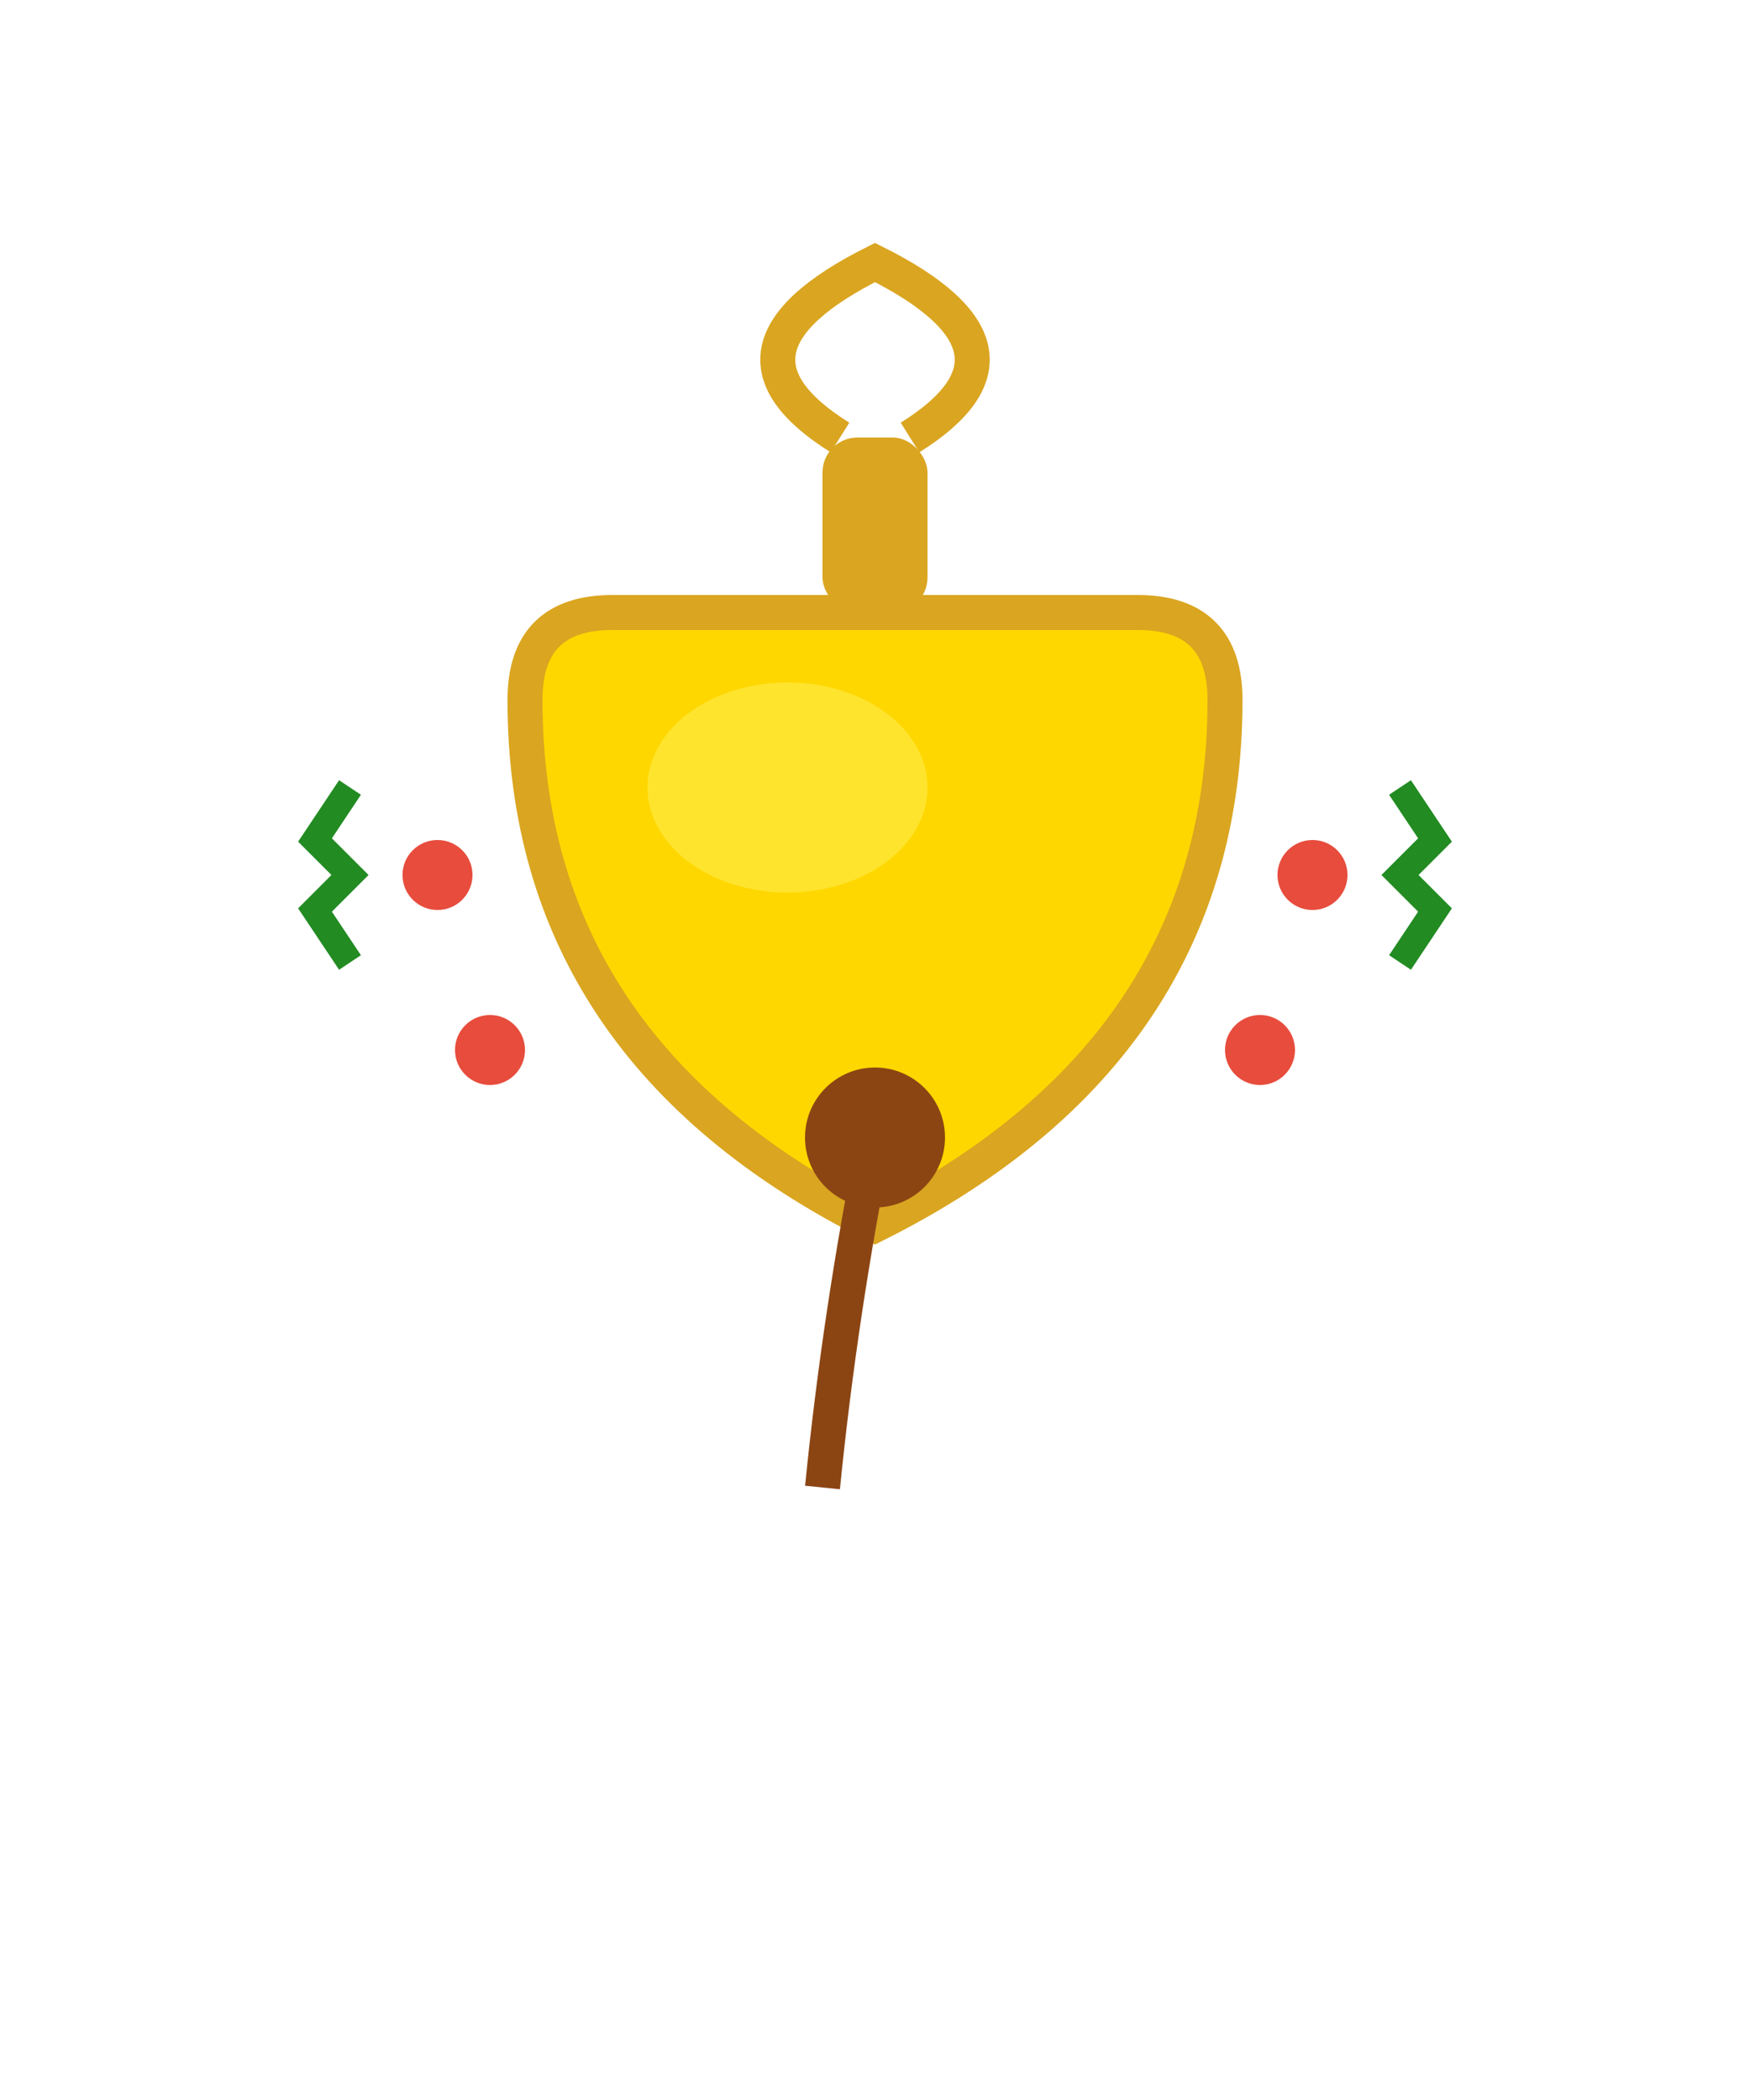 <svg viewBox="0 0 100 120" xmlns="http://www.w3.org/2000/svg">
  <!-- Bell body -->
  <path d="M 30,40 Q 30,35 35,35 L 65,35 Q 70,35 70,40 Q 70,60 50,70 Q 30,60 30,40" fill="#FFD700" stroke="#DAA520" stroke-width="2"/>
  
  <!-- Bell shine/highlight -->
  <ellipse cx="45" cy="45" rx="8" ry="6" fill="#FFED4E" opacity="0.6"/>
  
  <!-- Bell clapper -->
  <circle cx="50" cy="65" r="4" fill="#8B4513"/>
  <path d="M 50,65 Q 48,75 47,85" stroke="#8B4513" stroke-width="2" fill="none"/>
  
  <!-- Top of bell (rope/hanging part) -->
  <rect x="47" y="25" width="6" height="10" fill="#DAA520" rx="2"/>
  
  <!-- Loop -->
  <path d="M 48,25 Q 40,20 50,15 Q 60,20 52,25" stroke="#DAA520" stroke-width="2" fill="none"/>
  
  <!-- Decorative berries around bell -->
  <circle cx="25" cy="50" r="2" fill="#E74C3C"/>
  <circle cx="75" cy="50" r="2" fill="#E74C3C"/>
  <circle cx="28" cy="60" r="2" fill="#E74C3C"/>
  <circle cx="72" cy="60" r="2" fill="#E74C3C"/>
  
  <!-- Holly leaves -->
  <path d="M 20,45 L 18,48 L 20,50 L 18,52 L 20,55" stroke="#228B22" stroke-width="1.5" fill="none"/>
  <path d="M 80,45 L 82,48 L 80,50 L 82,52 L 80,55" stroke="#228B22" stroke-width="1.5" fill="none"/>
</svg>
